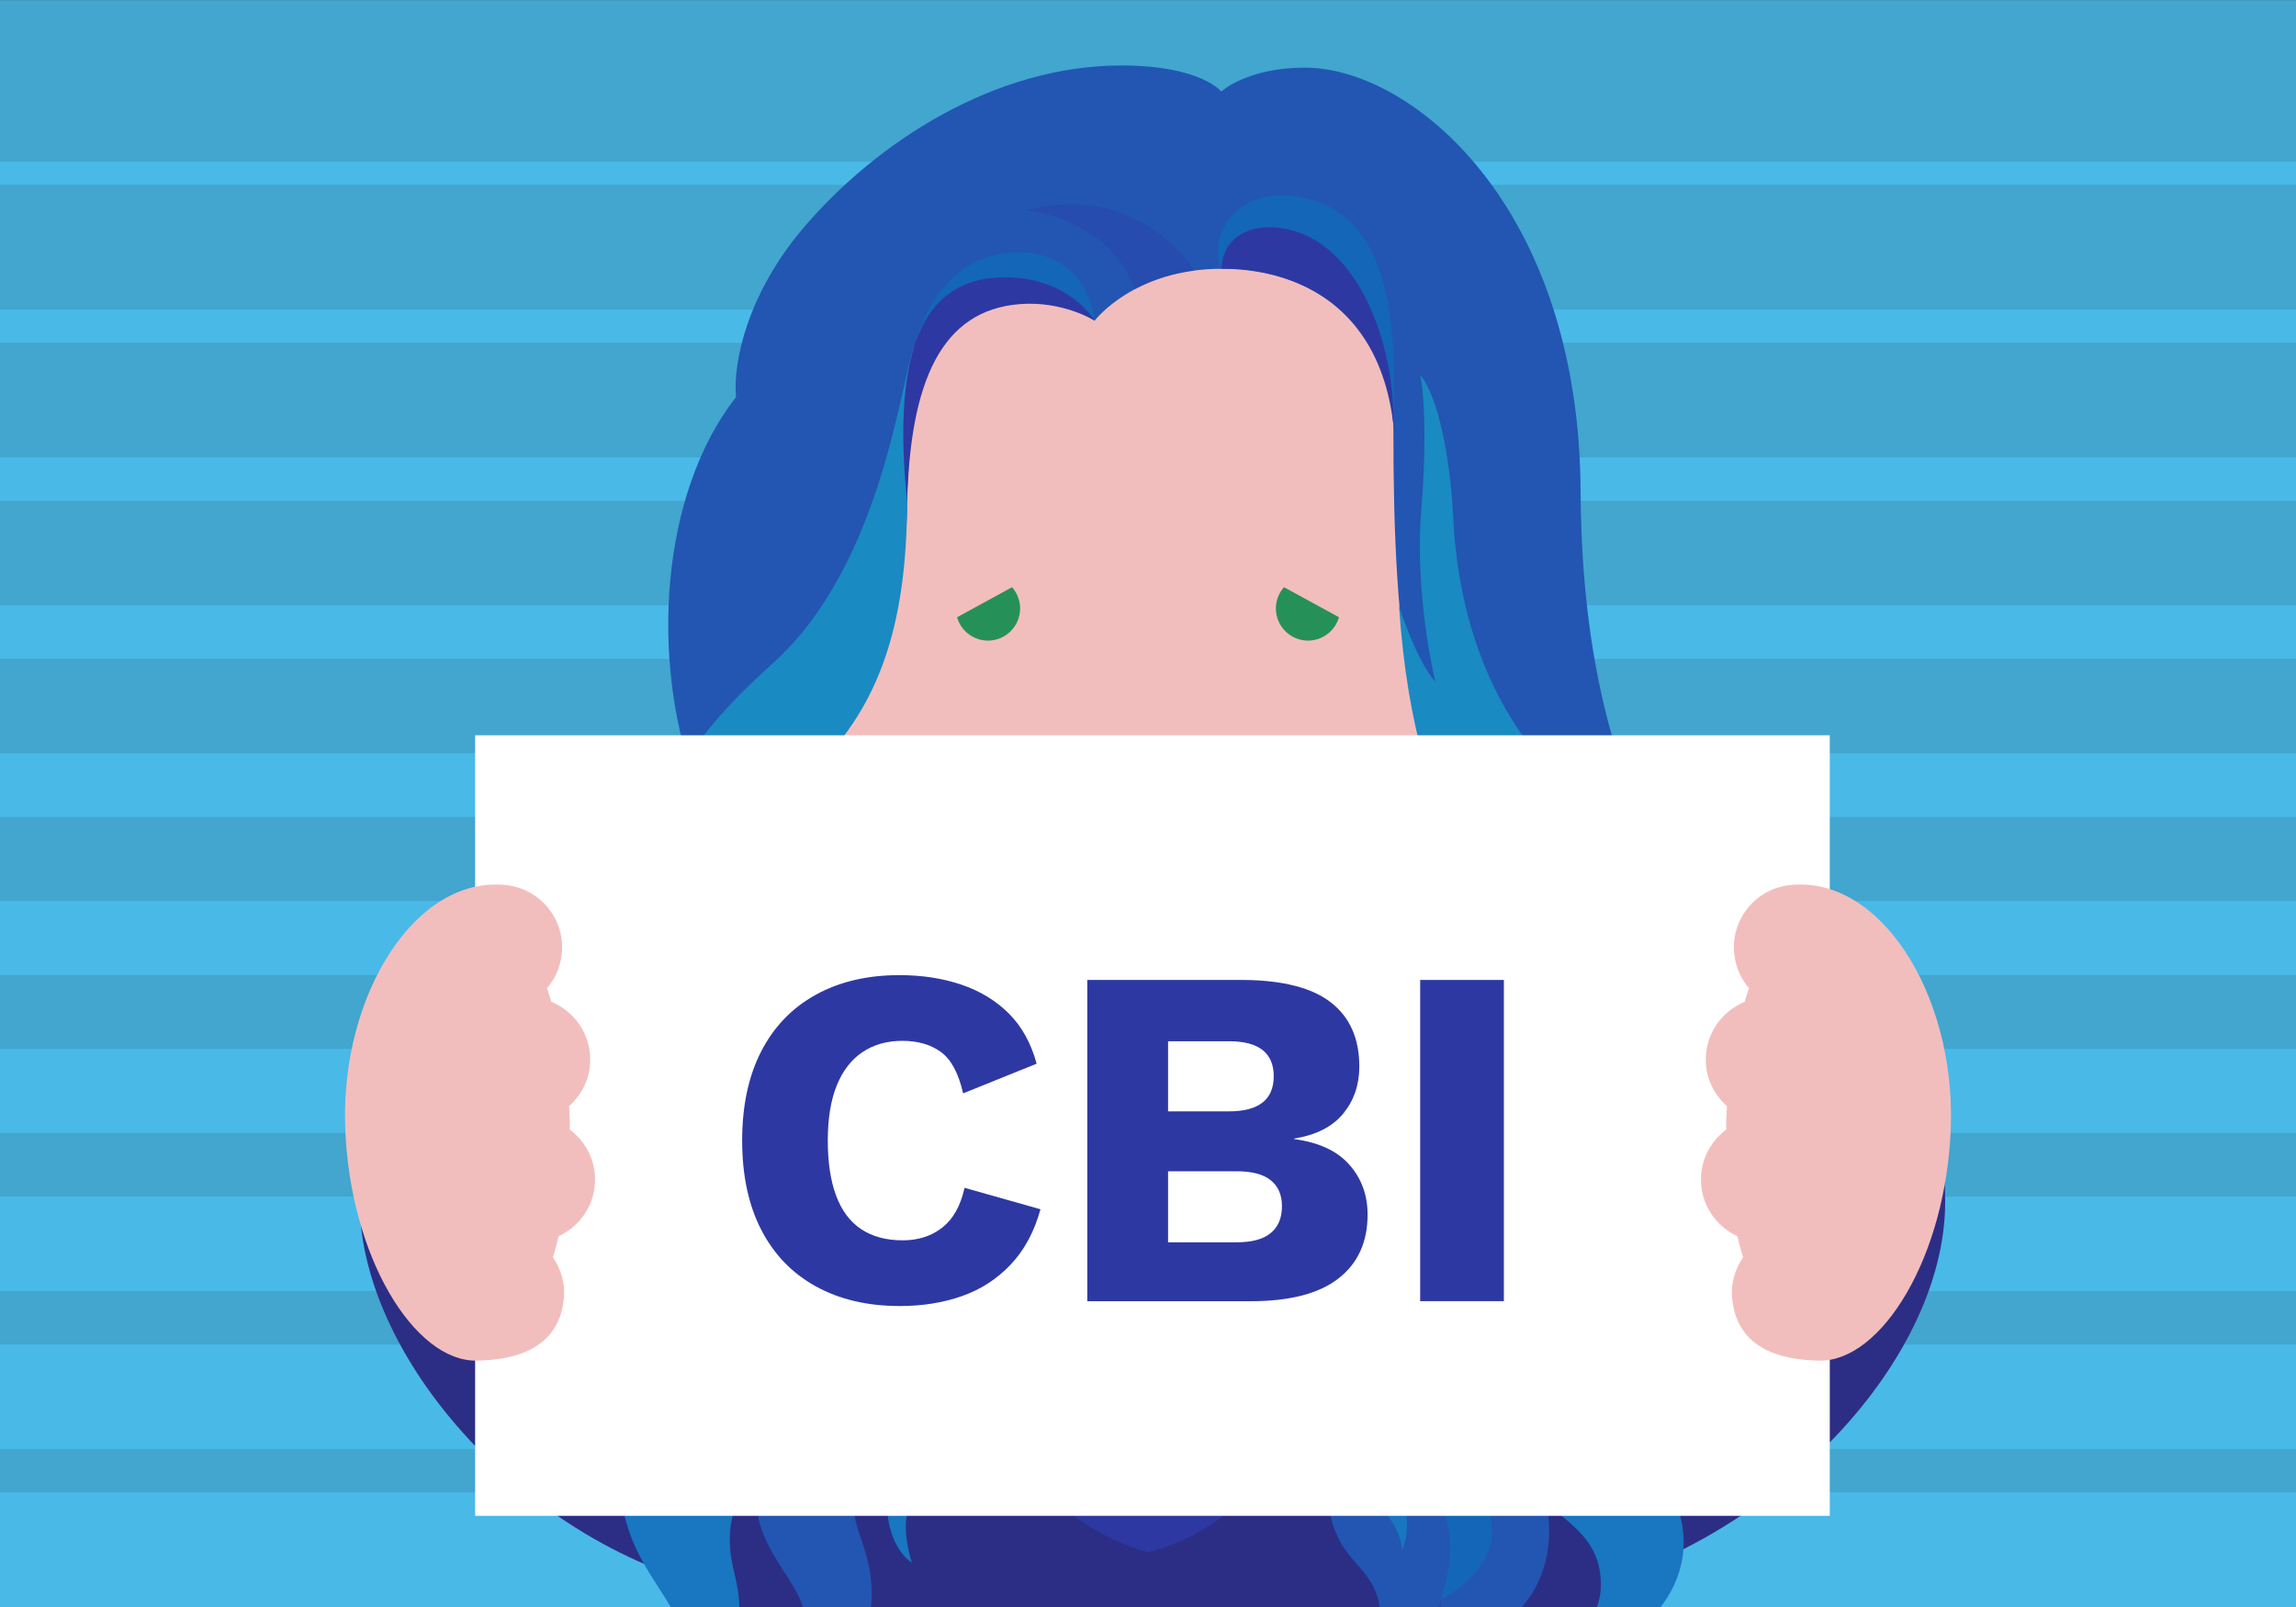 <?xml version="1.0" encoding="UTF-8"?>
<svg xmlns="http://www.w3.org/2000/svg" xmlns:xlink="http://www.w3.org/1999/xlink" viewBox="0 0 50 35">
  <rect x="0" y="0" width="50" height="35" fill="#333333" stroke="none"/>
  <defs>
    <clipPath id="clippath">
      <rect x="12.077" y=".566" width="25.847" height="34.436" style="fill: none; stroke-width: 0px;"/>
    </clipPath>
    <linearGradient id="linear-gradient" x1="7379.201" y1="31.352" x2="7379.201" y2="23.345" gradientTransform="translate(7404.214) rotate(-180) scale(1 -1)" gradientUnits="userSpaceOnUse">
      <stop offset=".248" stop-color="#efb6b6"/>
      <stop offset=".881" stop-color="#cd9696"/>
      <stop offset="1" stop-color="#c79090"/>
    </linearGradient>
  </defs>
  <g id="Background">
    <rect y=".002" width="50" height="35" style="fill: #42a6cf; stroke-width: 0px;"/>
    <g>
      <rect y="32.502" width="50" height="2.5" style="fill: #49b9e8; stroke-width: 0px;"/>
      <rect y="29.282" width="50" height="2.278" style="fill: #49b9e8; stroke-width: 0px;"/>
      <rect y="26.062" width="50" height="2.056" style="fill: #49b9e8; stroke-width: 0px;"/>
      <rect y="22.843" width="50" height="1.833" style="fill: #49b9e8; stroke-width: 0px;"/>
      <rect y="19.623" width="50" height="1.611" style="fill: #49b9e8; stroke-width: 0px;"/>
      <rect y="16.403" width="50" height="1.389" style="fill: #49b9e8; stroke-width: 0px;"/>
      <rect y="13.183" width="50" height="1.167" style="fill: #49b9e8; stroke-width: 0px;"/>
      <rect y="9.964" width="50" height=".944" style="fill: #49b9e8; stroke-width: 0px;"/>
      <rect y="6.744" width="50" height=".722" style="fill: #49b9e8; stroke-width: 0px;"/>
      <rect y="3.524" width="50" height=".5" style="fill: #49b9e8; stroke-width: 0px;"/>
    </g>
  </g>
  <g id="Design">
    <g>
      <path d="M9.764,20.561s-1.931,1.898-1.931,5.617c0,3.513,3.903,7.863,8.6,8.584,4.817.74-6.669-14.201-6.669-14.201Z" style="fill: #2c2e85; stroke-width: 0px;"/>
      <path d="M40.429,20.561s1.931,1.898,1.931,5.617c0,3.513-3.85,7.606-8.6,8.584-5.203,1.072,6.669-14.201,6.669-14.201Z" style="fill: #2c2e85; stroke-width: 0px;"/>
    </g>
    <g style="clip-path: url(#clippath);">
      <g>
        <path d="M16.755,30.961l15.944.132c-.001-.08,1.722-20.229,1.722-20.311,0-6.305-3.694-9.309-6.004-9.309-1.264,0-1.821.521-1.821.521,0,0-.44-.568-2.181-.568-2.76,0-5.334,1.678-6.915,3.533-1.223,1.434-1.541,2.931-1.472,3.69,0,0,.727,19.606.727,22.313Z" style="fill: #2256b2; stroke-width: 0px;"/>
        <path d="M23.811,21.887c-5.328.249-8.685,6.017-8.669,13.997l19.817-.04c-.016-7.98-3.397-13.731-8.727-13.958l-2.422.001Z" style="fill: #2c2e85; stroke-width: 0px;"/>
        <path d="M29.192,17.647c-1.155-2.722-2.6-4.161-4.179-4.161-1.579,0-3.024,1.439-4.179,4.161-.914,2.155-1.392,4.499-1.392,5.701,0,4.946,2.296,9.413,5.34,10.391l.228.073.228-.072c1.527-.485,2.909-1.854,3.891-3.855.926-1.886,1.442-4.206,1.454-6.537,0-1.202-.478-3.547-1.392-5.701Z" style="fill: #2e38a3; stroke-width: 0px;"/>
        <path d="M24.858,32.869c-2.617-.961-4.666-5.088-4.666-9.521,0-2.272,1.947-9.113,4.821-9.113,2.874,0,4.822,6.841,4.822,9.113-.024,4.531-2.053,8.662-4.823,9.578-0-0-.154-.057-.154-.057Z" style="fill: #80e0ff; stroke-width: 0px;"/>
        <path d="M20.191,23.348c0-2.272,1.947-9.113,4.821-9.113,2.874,0,4.822,6.841,4.822,9.113-.024,4.531-2.042,8.695-4.823,9.578-2.748-.883-4.82-5.047-4.82-9.578Z" style="fill: url(#linear-gradient); stroke-width: 0px;"/>
        <path d="M34.908,26.045s.466-.867.604-2.372c.994-.521,1.302-1.493,1.182-2.761-.085-.901-.424-1.7-.815-2.676-.642-1.601-1.424-3.677-1.458-7.453l-18.394-2.134c-1.655,2.119-1.864,5.734-.892,8.403l-.024,1.344s-.937.846-.937,2.555c0,1.057.263,1.596.607,2.091,0,0-1.108.891-1.108,2.703,0,1.365.052,2.114.362,2.819.26.592.48,1.079.407,1.675,0,0,4.136,3.118,4.136,2.468,0-.726.66-1.286,1.4-1.391.648-.088,1.576-.874,1.576-2.354,0-1.606-.898-2.395-.898-3.955,0-1.101.221-2.106,1.171-2.937l7-.093c-.531,1.415.053,2.611.053,3.701,0,1.68-1.105,1.994-1.105,3.56,0,1.061.569,1.697,1.216,2.359-.085.35-.147.929-.004,1.475.284,1.084,1.016,1.043,1.084,2.144.051.809-.701,1.239-.701,1.239,1.069.177,1.846-.564,2.011-1.617-.147,1.109.445,2.142,1.232,2.092-.46-.448-.193-1.231.476-1.879.507-.491.82-1.474.547-2.431.904.372,1.998-1.214,1.998-1.214,0,0,.89-1.298.89-2.877,0-1.53-1.616-2.484-1.616-2.484Z" style="fill: #2256b2; stroke-width: 0px;"/>
        <path d="M25.013,3.873c-4.439,0-7.2,3.54-7.2,7.567,0,.266,0-.154,0,3.572,0,3.074.743,5.248,1.877,6.554,1.248,1.437,3.123,2.776,5.323,2.776s4.075-1.34,5.323-2.776c1.135-1.307,1.877-3.48,1.877-6.554,0-3.726,0-3.306,0-3.572,0-4.027-2.761-7.567-7.2-7.567Z" style="fill: #f2bebd; stroke-width: 0px;"/>
        <path d="M23.839,6.984s.855-1.13,2.765-1.13c2.164,0,3.74,1.397,3.74,3.552,0,4.381.319,8.133,2.5,10.487,0,0,.526-3.781.526-7.861s-1.649-9.035-8.347-9.035-8.847,6.141-8.847,9.079-.382,4.964-.382,4.964c0,0,3.961-1.492,3.961-6.106,0-2.626.774-4.515,2.739-4.515.412,0,.862.275,1.344.565Z" style="fill: #2256b2; stroke-width: 0px;"/>
        <path d="M30.468,13.208s.379,1.185.789,1.64c0,0-.459-1.865-.305-3.736.099-1.207.091-2.374-.023-2.944.401.48.658,1.862.716,3.086.166,3.492,1.852,5.99,4.234,6.981.531,1.316.998,2.458.842,3.777-.144,1.219-.808,1.491-1.209,1.66.061-1.257-.319-2.099-.319-2.099-2.396-1.184-4.364-3.029-4.726-8.366Z" style="fill: #1a8ac2; stroke-width: 0px;"/>
        <path d="M33.169,24.407s-.413,2.308,1.267,3.587c1.68,1.278.713,4.194.713,4.194,0,0,1.705-1.47,1.705-3.12,0-1.451-.784-2.324-1.946-3.023-.888-.534-1.739-1.638-1.739-1.638Z" style="fill: #1a8ac2; stroke-width: 0px;"/>
        <path d="M35.513,23.672s.059,1.628-.604,2.372c-2.022-1.143-3.662-2.878-3.243-5.233.118,1.165,1.481,2.553,3.848,2.861Z" style="fill: #1976c1; stroke-width: 0px;"/>
        <path d="M33.637,32.739c.821.588,1.226.995,1.226,1.783,0,.653-.463.964-.463,1.478,0,.288.137.563.419.632-.09-.404.071-.724.65-1.038.628-.341,1.196-1.098,1.196-2.006,0-.941-.601-1.746-1.339-2.134-1.364-.717-2.508-1.719-2.266-2.903-.893.638-.784,3.213.577,4.189Z" style="fill: #1976c1; stroke-width: 0px;"/>
        <path d="M15.833,20.722c-.691-.919-.595-1.933,1.426-3.551,1.926-1.542,2.482-3.585,2.496-6.237.008-1.589.436-3.322.436-3.322l-.282-.066c-.291.694-.689,4.752-3.075,6.896-1.367,1.228-2.508,2.571-2.508,4.035,0,1.365.62,2.245,1.506,2.245Z" style="fill: #1a8ac2; stroke-width: 0px;"/>
        <path d="M28.299,4.292c-1.355-.242-2.012.803-1.695,1.562,0,0,1.083-.543,1.785-.307s1.822,1.672,1.952,3.673c.023-.565.025-1.131-.007-1.673-.104-1.774-.646-3.007-2.034-3.255Z" style="fill: #1466b8; stroke-width: 0px;"/>
        <path d="M27.757,4.953c-.71-.049-1.153.351-1.153.902-.01.001,3.295-.241,3.737,3.366.042-1.718-.789-4.143-2.584-4.267Z" style="fill: #2e38a3; stroke-width: 0px;"/>
        <path d="M20.656,25.007c0,1.56,1.517,2.837,1.517,4.443,0,1.401-.862,1.838-1.529,2.319-.952.688-1.06,1.318-.79,2.267-.668-.474-.82-2.001.172-2.829.562-.469,1.029-1.049,1.029-2.025,0-1.312-.622-1.912-.622-3.129,0-.649.224-1.046.224-1.046Z" style="fill: #1976c1; stroke-width: 0px;"/>
        <path d="M14.035,28.564s-.591-2.587,1.107-3.687c1.931-1.251,2.797-2.888,1.785-4.708-.057,1.67-1.08,1.865-2.197,2.787-1.053.869-1.372,1.914-1.372,3.089,0,1.328.677,2.519.677,2.519Z" style="fill: #1a8ac2; stroke-width: 0px;"/>
        <path d="M18.872,27.383c.42.308.835,1.058.835,1.883,0,1.692-1.129,1.709-1.129,3.441,0,.65.406,1.064.406,2.028,0,1.16-.889,1.539-2.02,1.568.381-.261.632-.566.568-1.097-.11-.919-1.47-1.669-.951-3.346s2.71-2.002,2.29-4.477Z" style="fill: #2256b2; stroke-width: 0px;"/>
        <path d="M15.113,29.598c-.902.678-1.605,1.443-1.605,2.59,0,2.394,2.168,2.917,1.066,4.573,0,0,1.53-.279,1.53-1.643,0-.728-.211-.948-.211-1.602,0-1.578,1.656-1.685,1.656-4.167,0-1.689-.679-3.071-1.388-3.476.483,1.347-.056,2.978-1.047,3.724Z" style="fill: #1976c1; stroke-width: 0px;"/>
        <path d="M22.184,5.496c.938,0,1.541.611,1.655,1.488,0,0-.752-.767-2.207-.505-.909.163-1.723,1.067-1.723,1.067.35-1.227,1.099-2.05,2.275-2.05Z" style="fill: #1466b8; stroke-width: 0px;"/>
        <path d="M21.885,6.041c-.957,0-1.639.446-1.976,1.505-.247.777-.308,1.884-.154,3.388.068-2.646.755-4.174,2.449-4.31.942-.076,1.634.359,1.634.359,0,0-.548-.943-1.954-.943Z" style="fill: #2e38a3; stroke-width: 0px;"/>
        <path d="M22.33,4.586c.656.038,1.963.511,2.383,1.715.33-.176.759-.334,1.291-.405-.311-.534-1.589-1.879-3.674-1.309Z" style="fill: #2e38a3; opacity: .3; stroke-width: 0px;"/>
        <path d="M28.845,25.17s.557.886.557,2c0,.872-.434,1.077-.434,2.064,0,1.56,2.169,3.058,1.568,4.521-.113-1.39-2.85-2.203-2.85-4.494,0-1.752,1.434-2.06,1.16-4.092Z" style="fill: #1976c1; stroke-width: 0px;"/>
        <path d="M31.419,30.767s-.574.818-.049,1.976c.368.81.172,1.526.011,2.094,0,0,1.412-.69,1.058-1.881-.253-.85-.872-.768-1.02-2.189Z" style="fill: #1466b8; stroke-width: 0px;"/>
      </g>
      <g>
        <path d="M25,19.743c1.739,0,3.31.389,4.437,1.014l-.087-.35c-.546-2.198-2.131-3.458-4.35-3.458-2.219,0-3.804,1.26-4.35,3.458l-.087.35c1.128-.626,2.698-1.014,4.437-1.014Z" style="fill: #2e38a2; stroke-width: 0px;"/>
        <path d="M27.39,18.192c-.601-.449-1.387-.724-2.39-.724-1.003,0-1.788.275-2.39.724h4.781Z" style="fill: #fff; stroke-width: 0px;"/>
      </g>
      <g>
        <path d="M22.215,13.252c0-.386-.314-.7-.7-.7-.386,0-.7.314-.7.7,0,.386.314.7.7.7.386,0,.7-.314.7-.7" style="fill: #269059; stroke-width: 0px;"/>
        <rect x="20.309" y="12.003" width="1.818" height="1.154" transform="translate(-3.434 11.724) rotate(-28.674)" style="fill: #f2bebd; stroke-width: 0px;"/>
      </g>
      <g>
        <path d="M27.785,13.252c0-.386.314-.7.7-.7.386,0,.7.314.7.7,0,.386-.314.7-.7.7-.386,0-.7-.314-.7-.7" style="fill: #269059; stroke-width: 0px;"/>
        <rect x="28.205" y="11.671" width="1.154" height="1.818" transform="translate(3.935 31.796) rotate(-61.326)" style="fill: #f2bebd; stroke-width: 0px;"/>
      </g>
    </g>
  </g>
  <g id="Design_top" data-name="Design top">
    <rect x="10.347" y="16.014" width="29.5" height="17" style="fill: #fff; stroke-width: 0px;"/>
    <path d="M12.407,24.363c.003.081.001.159.002.239.374.281.597.742.541,1.24-.055.491-.367.888-.784,1.082-.038.159-.08.312-.125.461.179.261.274.581.236.92-.083.746-.587,1.308-1.9,1.329-1.351.022-2.772-2.266-2.861-5.119-.088-2.854,1.534-5.458,3.512-5.237.749.084,1.289.759,1.205,1.508-.032.283-.148.536-.321.737.034.096.065.196.095.296.548.227.907.789.838,1.409-.039.348-.21.648-.453.864.005.091.012.18.015.272Z" style="fill: #f2bebd; stroke-width: 0px;"/>
    <path d="M37.593,24.363c-.003.081-.001.159-.002.239-.374.281-.597.742-.541,1.24.055.491.367.888.784,1.082.038.159.08.312.125.461-.179.261-.274.581-.236.92.083.746.587,1.308,1.9,1.329,1.351.022,2.772-2.266,2.861-5.119.088-2.854-1.534-5.458-3.512-5.237-.749.084-1.289.759-1.205,1.508.032.283.148.536.321.737-.034.096-.065.196-.095.296-.548.227-.907.789-.838,1.409.039.348.21.648.453.864-.005.091-.012.18-.015.272Z" style="fill: #f2bebd; stroke-width: 0px;"/>
  </g>
  <g id="Text">
    <g>
      <path d="M22.659,26.336c-.134.487-.35.889-.646,1.202-.297.315-.65.545-1.06.689-.41.145-.862.218-1.356.218-.707,0-1.318-.144-1.834-.43-.517-.286-.912-.698-1.188-1.235-.275-.536-.413-1.184-.413-1.939s.138-1.402.413-1.939.671-.949,1.188-1.235c.516-.286,1.123-.429,1.823-.429.487,0,.936.068,1.346.206s.756.349,1.039.631c.282.283.483.646.604,1.092l-1.601.646c-.1-.438-.26-.738-.482-.9-.223-.163-.504-.244-.843-.244-.332,0-.62.081-.864.244-.243.162-.431.404-.562.726s-.196.723-.196,1.203c0,.474.06.873.181,1.198.12.325.302.568.546.731.243.162.546.243.906.243.339,0,.627-.094.863-.28.237-.188.397-.476.482-.864l1.653.467Z" style="fill: #2e38a3; stroke-width: 0px;"/>
      <path d="M23.678,28.339v-6.996h3.402c.861.007,1.498.172,1.907.493.41.321.615.786.615,1.394,0,.396-.116.737-.35,1.023s-.59.468-1.071.546v.01c.537.071.938.257,1.203.557.266.301.398.663.398,1.087,0,.601-.213,1.065-.637,1.394-.424.329-1.06.493-1.908.493h-3.561ZM25.437,24.205h1.325c.65,0,.976-.255.976-.764s-.325-.763-.976-.763h-1.325v1.526ZM25.437,27.057h1.495c.332,0,.579-.067.741-.202.163-.134.244-.328.244-.583,0-.247-.081-.436-.244-.566-.162-.131-.409-.196-.741-.196h-1.495v1.548Z" style="fill: #2e38a3; stroke-width: 0px;"/>
      <path d="M32.75,21.343v6.996h-1.823v-6.996h1.823Z" style="fill: #2e38a3; stroke-width: 0px;"/>
    </g>
  </g>
</svg>